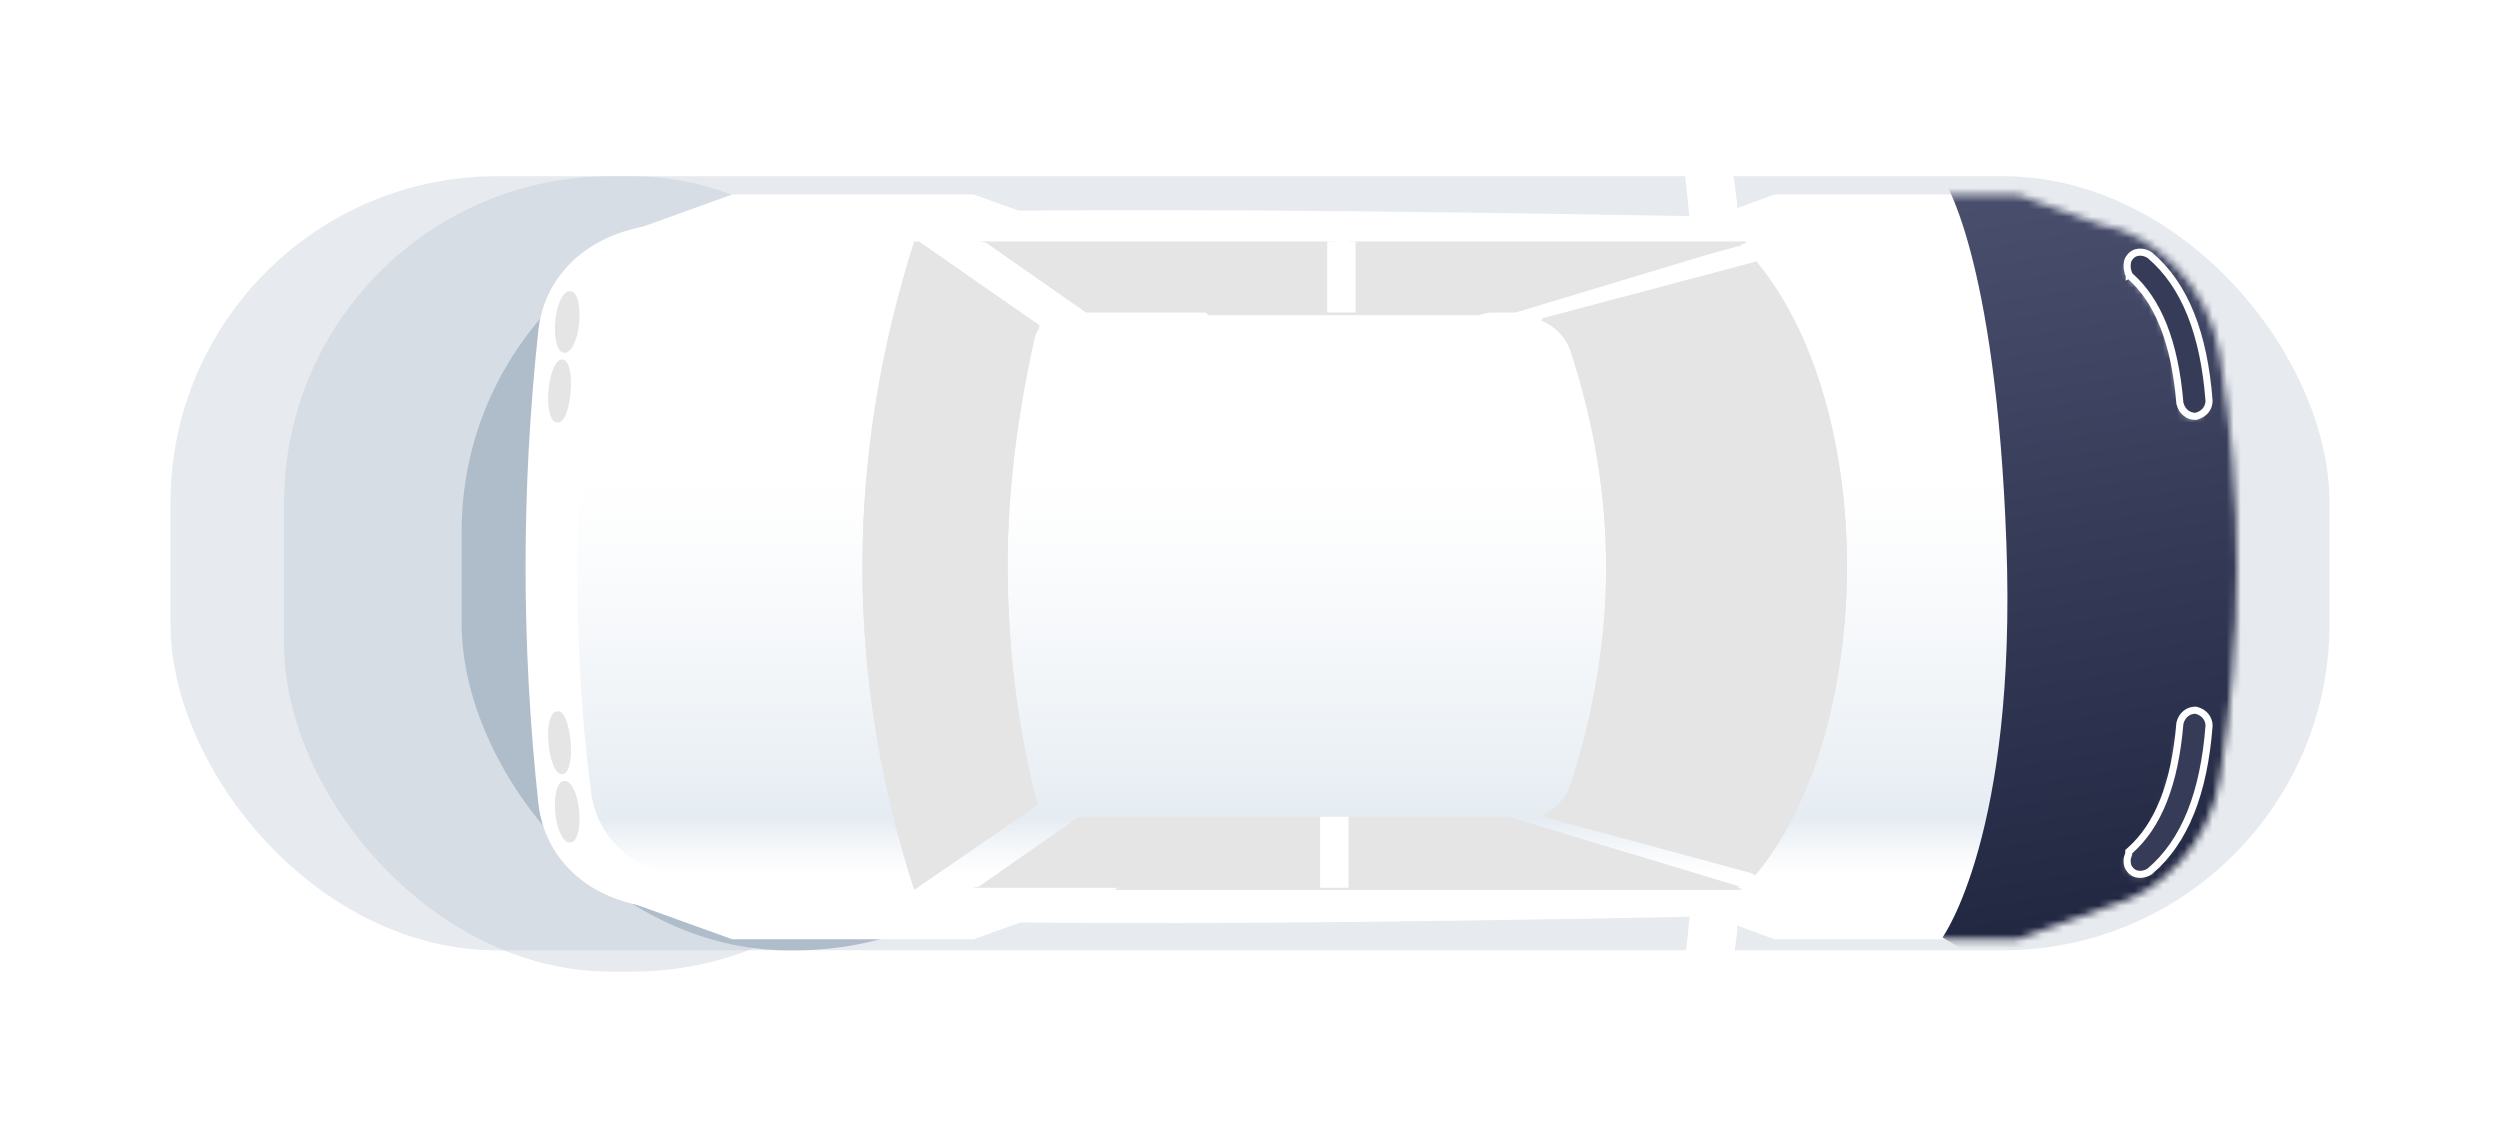 <svg width="352" height="158" viewBox="0 0 352 158" fill="none" xmlns="http://www.w3.org/2000/svg">
<g opacity="0.3" filter="url(#filter0_f_4_499)">
<rect x="24" y="24.807" width="304" height="109" rx="46" fill="#AFBCCA"/>
</g>
<g opacity="0.3" filter="url(#filter1_f_4_499)">
<rect x="40" y="24.807" width="95" height="112" rx="46" fill="#AFBCCA"/>
</g>
<g filter="url(#filter2_f_4_499)">
<rect x="65" y="28.807" width="93" height="105" rx="46" fill="#AFBCCA"/>
</g>
<path d="M75.796 113.09C73.401 90.824 73.401 68.798 75.796 46.533C76.753 37.914 84.175 31.45 95.667 31.45C133.494 28.098 214.416 30.013 293.901 31.45C301.802 31.45 310.899 39.35 312.575 49.885C315.927 70.235 315.687 90.106 312.575 109.738C310.899 120.272 301.802 127.933 293.901 127.933C214.416 129.609 133.494 131.524 95.667 127.933C84.175 128.173 76.753 121.709 75.796 113.09Z" fill="white"/>
<path d="M81.3 79.814C81.3 68.801 82.019 59.224 83.216 48.451C84.173 40.789 90.638 36.001 100.214 36.001L114.339 34.565L232.131 34.565C247.932 34.086 271.394 34.565 288.153 36.001C294.378 36.001 302.518 42.465 303.955 52.042C305.63 61.858 306.349 70.477 306.349 80.293C306.349 90.109 305.63 98.488 303.954 108.065C302.518 117.402 294.378 123.866 288.153 123.866C273.31 125.542 249.608 125.781 232.131 125.302L114.339 125.302L100.214 123.866C90.638 123.866 84.173 119.078 83.216 111.416C81.779 100.403 81.3 90.827 81.3 79.814Z" fill="url(#paint0_linear_4_499)"/>
<path d="M235.485 32.648L249.85 27.381L284.086 27.381L298.69 32.648L235.485 32.648Z" fill="white"/>
<path d="M235.485 126.98L249.85 132.247L284.086 132.247L298.69 126.98L235.485 126.98Z" fill="white"/>
<path fill-rule="evenodd" clip-rule="evenodd" d="M129.395 34.324L146.384 46.137C146.077 46.55 145.84 47.012 145.702 47.494C143.308 58.268 141.872 69.041 141.872 79.815C141.872 90.349 143.069 101.362 145.702 112.136C145.809 112.563 145.964 112.954 146.16 113.305L128.711 125.301H128.707C118.891 94.896 119.13 64.49 128.707 34.324L129.395 34.324ZM156.962 125.301L245.062 125.301C245.113 125.25 245.164 125.199 245.215 125.147L208.624 115.248H169.887L156.962 125.301ZM247.119 123.049C248.646 121.224 250.04 119.196 251.3 117C261.839 98.636 263 68.565 254.046 48C252.215 43.794 249.961 39.987 247.277 36.758C247.124 36.882 246.941 36.958 246.739 36.958L216.949 44.873C218.839 45.618 220.447 47.159 221.118 49.17C224.469 59.465 226.145 69.52 226.145 79.815C226.145 89.87 224.469 100.165 221.118 110.46C220.457 112.441 218.999 113.967 217.137 114.723L246.496 122.666C246.736 122.746 246.95 122.88 247.119 123.049ZM245.262 34.526C245.195 34.459 245.129 34.391 245.062 34.324L157.265 34.324L170.196 44.382L208.169 44.382L245.262 34.526Z" fill="#E5E5E5"/>
<path d="M88.484 32.648L103.088 27.381L137.085 27.381L151.689 32.648L88.484 32.648Z" fill="white"/>
<path d="M88.484 126.98L103.088 132.247L137.085 132.247L151.689 126.98L88.484 126.98Z" fill="white"/>
<path d="M79.384 49.645C78.427 49.645 77.948 47.491 78.187 45.096C78.427 42.702 79.384 40.787 80.342 41.026C81.3 41.026 81.778 43.181 81.539 45.575C81.3 47.969 80.342 49.885 79.384 49.645Z" fill="#E5E5E5"/>
<path d="M78.427 59.465C77.469 59.465 76.99 57.31 77.229 54.916C77.469 52.522 78.187 50.606 79.145 50.606C80.102 50.606 80.581 52.761 80.342 55.155C80.102 57.789 79.384 59.704 78.427 59.465Z" fill="#E5E5E5"/>
<path d="M238.116 32.886L236.68 19L237.398 19C240.75 19 243.623 21.634 244.101 24.985L244.58 28.576C244.82 30.731 243.144 32.886 240.75 32.886L238.116 32.886Z" fill="white"/>
<path d="M238.116 126.979L236.68 140.865L237.398 140.865C240.75 140.865 243.623 138.232 244.101 134.88L244.58 131.289C244.82 129.134 243.144 126.979 240.75 126.979L238.116 126.979Z" fill="white"/>
<mask id="mask0_4_499" style="mask-type:alpha" maskUnits="userSpaceOnUse" x="74" y="19" width="241" height="122">
<g style="mix-blend-mode:multiply">
<path fill-rule="evenodd" clip-rule="evenodd" d="M244.589 29.31L249.85 27.381L284.086 27.381L295.757 31.59C303.168 32.691 311.029 40.167 312.575 49.885C315.927 70.235 315.687 90.106 312.575 109.738C311.132 118.809 304.185 125.75 297.238 127.503L284.086 132.247L249.85 132.247L244.56 130.307C244.609 130.629 244.617 130.959 244.58 131.289L244.101 134.88C243.623 138.232 240.75 140.865 237.398 140.865H236.68L237.898 129.086C203.389 129.738 170.674 130.17 143.656 129.876L137.085 132.247L103.088 132.247L89.591 127.379C81.595 125.647 76.572 120.076 75.796 113.09C73.401 90.824 73.401 68.798 75.796 46.533C76.6 39.29 81.97 33.569 90.484 31.927L103.088 27.381L137.085 27.381L143.419 29.665C170.472 29.406 203.265 29.829 237.862 30.427L236.68 19H237.398C240.75 19 243.623 21.634 244.101 24.985L244.58 28.576C244.608 28.822 244.61 29.067 244.589 29.31ZM299.93 37.198C299.69 37.438 299.69 37.916 299.69 38.156C299.69 38.635 299.93 39.113 299.93 39.113C304 42.705 306.394 48.69 307.112 57.309C307.352 58.267 308.07 58.745 308.788 58.745C309.746 58.506 310.225 57.788 310.225 57.069C309.506 47.732 306.873 41.029 302.085 36.959C301.366 36.48 300.409 36.48 299.93 37.198ZM80.384 49.645C79.427 49.645 78.948 47.491 79.187 45.097C79.427 42.703 80.384 40.787 81.342 41.027C82.3 41.027 82.778 43.181 82.539 45.575C82.3 47.97 81.342 49.885 80.384 49.645ZM78.23 54.915C77.99 57.309 78.469 59.464 79.427 59.464C80.384 59.704 81.102 57.788 81.342 55.155C81.581 52.761 81.102 50.606 80.145 50.606C79.187 50.606 78.469 52.521 78.23 54.915ZM79.187 114.529C78.948 112.134 79.427 109.98 80.384 109.98C81.342 109.74 82.3 111.656 82.539 114.05C82.778 116.444 82.3 118.599 81.342 118.599C80.384 118.838 79.427 116.923 79.187 114.529ZM78.23 104.713C77.99 102.318 78.469 100.164 79.427 100.164C80.384 99.924 81.102 101.84 81.342 104.473C81.581 106.867 81.102 109.022 80.145 109.022C79.187 109.022 78.469 107.107 78.23 104.713ZM299.69 121.709C299.69 121.949 299.69 122.427 299.93 122.667C300.409 123.385 301.366 123.385 302.085 122.906C306.873 118.836 309.506 112.133 310.225 102.796C310.225 102.077 309.746 101.359 308.788 101.12C308.07 101.12 307.352 101.598 307.112 102.556C306.394 111.175 304 117.16 299.93 120.751C299.93 120.871 299.87 121.051 299.81 121.23C299.75 121.41 299.69 121.589 299.69 121.709Z" fill="url(#paint1_linear_4_499)"/>
</g>
</mask>
<g mask="url(#mask0_4_499)">
<path d="M298.5 146.5L273.5 132C273.5 132 284 117.5 282.5 76.5C281 35.5 273.5 25 273.5 25L296.5 22.5L321.5 25L326 76.5L321.5 132L298.5 146.5Z" fill="url(#paint2_linear_4_499)"/>
</g>
<path d="M79.384 109.98C78.427 109.98 77.948 112.135 78.187 114.529C78.427 116.923 79.384 118.838 80.342 118.599C81.3 118.599 81.778 116.444 81.539 114.05C81.3 111.656 80.342 109.74 79.384 109.98Z" fill="#E5E5E5"/>
<path d="M78.427 100.164C77.469 100.164 76.99 102.319 77.229 104.713C77.469 107.107 78.187 109.022 79.145 109.022C80.102 109.022 80.581 106.868 80.342 104.473C80.102 101.84 79.384 99.925 78.427 100.164Z" fill="#E5E5E5"/>
<path d="M146.384 45.812L129.395 34H128.707C119.13 64.166 118.891 94.572 128.707 124.977H128.711L146.16 112.981C145.964 112.63 145.809 112.239 145.702 111.812C143.069 101.038 141.872 90.025 141.872 79.491C141.872 68.717 143.308 57.944 145.702 47.17C145.84 46.688 146.077 46.226 146.384 45.812Z" fill="#E5E5E5"/>
<path d="M302.718 35.953L302.696 35.934L302.671 35.918C301.834 35.359 300.546 35.261 299.849 36.259C299.646 36.484 299.57 36.767 299.537 36.97C299.5 37.191 299.5 37.404 299.5 37.523L299.5 37.531C299.5 37.846 299.577 38.143 299.645 38.347C299.68 38.453 299.716 38.541 299.742 38.603C299.756 38.635 299.767 38.66 299.776 38.678L299.787 38.701L299.79 38.708L299.791 38.71L299.792 38.711L299.792 38.712L299.792 38.712C299.792 38.712 299.792 38.712 300.239 38.488L299.792 38.712L299.836 38.799L299.909 38.863C303.84 42.332 306.21 48.165 306.924 56.725L306.927 56.766L306.937 56.805C307.229 57.975 308.14 58.62 309.098 58.62L309.159 58.62L309.219 58.605C310.389 58.313 311.034 57.402 311.034 56.444L311.034 56.425L311.033 56.406C310.31 47.007 307.652 40.146 302.718 35.953Z" fill="#363C58" stroke="white"/>
<path d="M302.671 122.697L302.696 122.681L302.718 122.662C307.652 118.469 310.31 111.608 311.033 102.209L311.034 102.19L311.034 102.171C311.034 101.213 310.389 100.302 309.219 100.01L309.159 99.995L309.098 99.995C308.14 99.995 307.229 100.639 306.937 101.81L306.927 101.849L306.924 101.89C306.21 110.45 303.84 116.283 299.909 119.752L299.739 119.901L299.739 120.126C299.739 120.125 299.739 120.124 299.739 120.124C299.739 120.124 299.737 120.149 299.72 120.212C299.702 120.278 299.676 120.354 299.645 120.447L299.643 120.454C299.615 120.539 299.581 120.64 299.555 120.736C299.53 120.827 299.5 120.955 299.5 121.084L299.5 121.092C299.5 121.211 299.5 121.424 299.537 121.645C299.57 121.847 299.646 122.131 299.849 122.356C300.546 123.354 301.834 123.256 302.671 122.697Z" fill="#363C58" stroke="white"/>
<path d="M247.119 123.292C248.646 121.467 250.04 119.438 251.301 117.242C261.839 98.878 263 68.807 254.046 48.242C252.215 44.037 249.961 40.229 247.278 37C247.124 37.125 246.941 37.2 246.739 37.2L216.949 45.116C218.839 45.86 220.447 47.402 221.118 49.413C224.47 59.707 226.145 69.763 226.145 80.057C226.145 90.113 224.47 100.407 221.118 110.702C220.457 112.684 219 114.209 217.138 114.966L246.496 122.908C246.737 122.988 246.95 123.122 247.119 123.292Z" fill="#E5E5E5"/>
<path d="M245.723 34C245.773 34.067 245.822 34.133 245.872 34.201L213.412 44L190.302 44L189.872 34L245.723 34Z" fill="#E5E5E5"/>
<path d="M138.001 34C137.958 34.067 138.915 34.133 138.872 34.201L152.899 44L187.495 44L187.872 34L138.001 34Z" fill="#E5E5E5"/>
<path d="M244.723 125C244.773 124.933 244.822 124.866 244.872 124.799L212.412 115L189.302 115L188.872 125L244.723 125Z" fill="#E5E5E5"/>
<path d="M137.001 125C136.958 124.933 137.915 124.866 137.872 124.799L151.899 115L186.495 115L186.872 125L137.001 125Z" fill="#E5E5E5"/>
<rect x="186.872" y="34" width="4" height="10" fill="white"/>
<rect x="185.872" y="115" width="4" height="10" fill="white"/>
<defs>
<filter id="filter0_f_4_499" x="0" y="0.807" width="352" height="157" filterUnits="userSpaceOnUse" color-interpolation-filters="sRGB">
<feFlood flood-opacity="0" result="BackgroundImageFix"/>
<feBlend mode="normal" in="SourceGraphic" in2="BackgroundImageFix" result="shape"/>
<feGaussianBlur stdDeviation="12" result="effect1_foregroundBlur_4_499"/>
</filter>
<filter id="filter1_f_4_499" x="21" y="5.807" width="133" height="150" filterUnits="userSpaceOnUse" color-interpolation-filters="sRGB">
<feFlood flood-opacity="0" result="BackgroundImageFix"/>
<feBlend mode="normal" in="SourceGraphic" in2="BackgroundImageFix" result="shape"/>
<feGaussianBlur stdDeviation="9.5" result="effect1_foregroundBlur_4_499"/>
</filter>
<filter id="filter2_f_4_499" x="46" y="9.807" width="131" height="143" filterUnits="userSpaceOnUse" color-interpolation-filters="sRGB">
<feFlood flood-opacity="0" result="BackgroundImageFix"/>
<feBlend mode="normal" in="SourceGraphic" in2="BackgroundImageFix" result="shape"/>
<feGaussianBlur stdDeviation="9.5" result="effect1_foregroundBlur_4_499"/>
</filter>
<linearGradient id="paint0_linear_4_499" x1="306" y1="133.307" x2="306" y2="60.307" gradientUnits="userSpaceOnUse">
<stop offset="0.139" stop-color="#EFF3F7" stop-opacity="0"/>
<stop offset="0.245" stop-color="#E5ECF2"/>
<stop offset="0.904" stop-color="#EFF3F7" stop-opacity="0"/>
</linearGradient>
<linearGradient id="paint1_linear_4_499" x1="183.59" y1="142.39" x2="179.233" y2="19.196" gradientUnits="userSpaceOnUse">
<stop stop-color="#1B203A"/>
<stop offset="1" stop-color="#494F6D"/>
</linearGradient>
<linearGradient id="paint2_linear_4_499" x1="297.373" y1="148.051" x2="277.194" y2="25.876" gradientUnits="userSpaceOnUse">
<stop stop-color="#1B203A"/>
<stop offset="1" stop-color="#494F6D"/>
</linearGradient>
</defs>
</svg>
